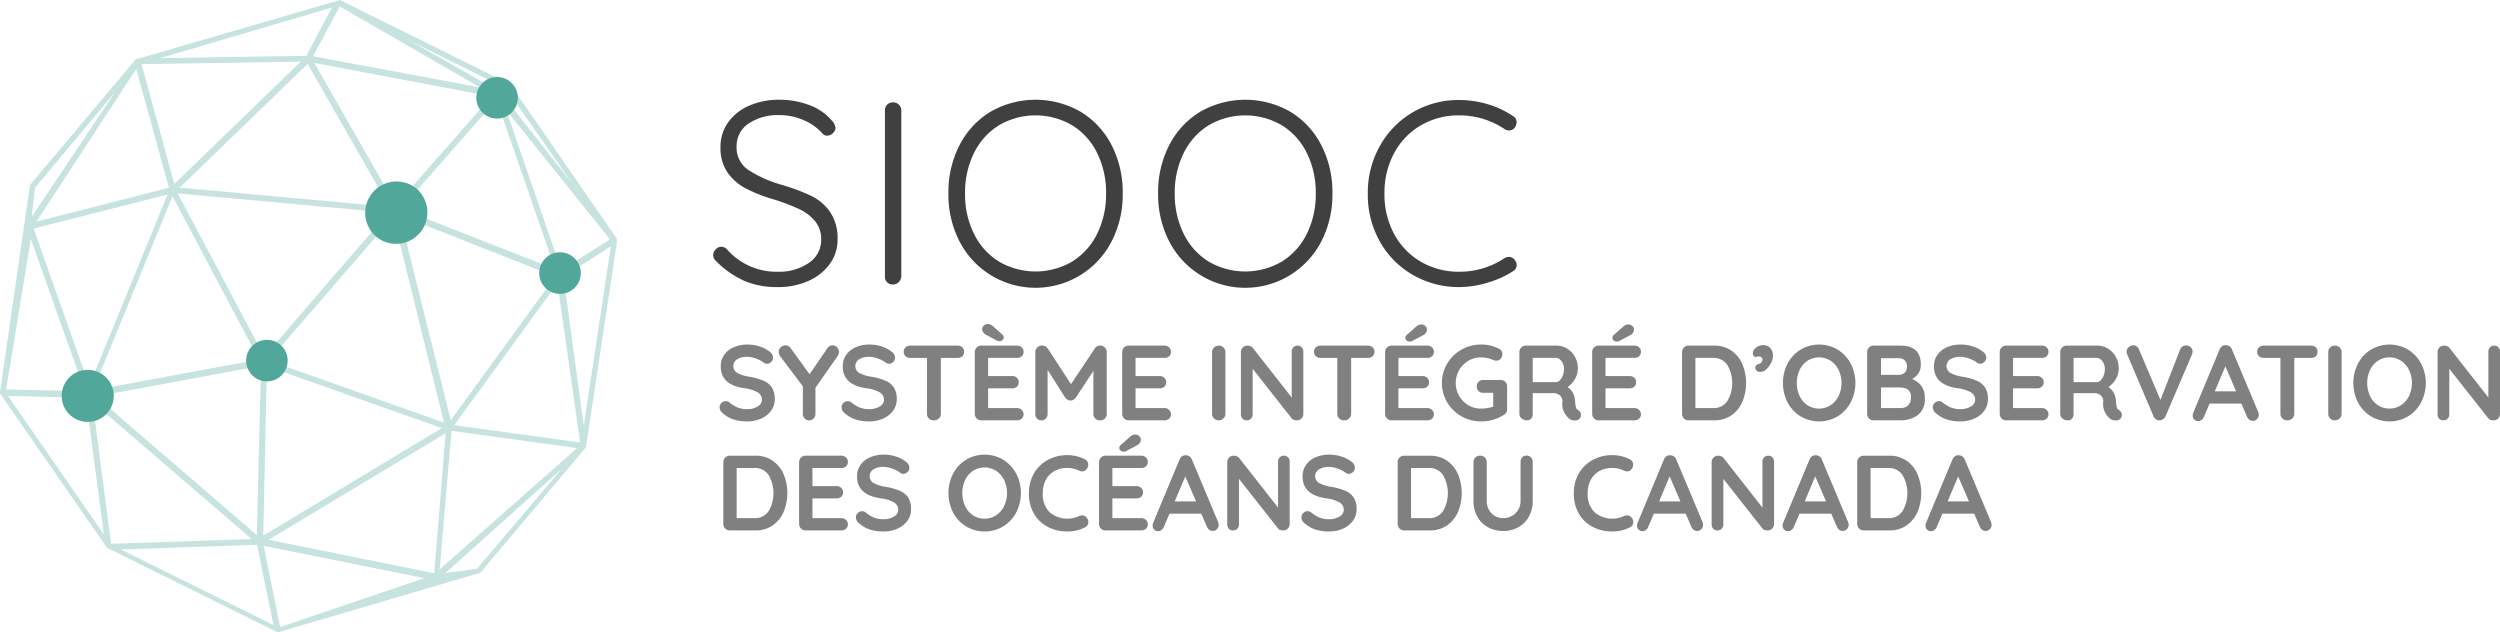 <svg xmlns="http://www.w3.org/2000/svg" viewBox="0 0 374.739 94.756"><defs><style>.a{isolation:isolate;}.b{fill:#404041;}.c{fill:#808081;}.d{fill:#c6e3df;}.e{fill:#52a79b;}</style></defs><g class="a"><path class="b" d="M111.566,42.097a13.954,13.954,0,0,1-4.192-2.925,1.182,1.182,0,0,1-.468-.936,1.218,1.218,0,0,1,.371-.857,1.132,1.132,0,0,1,.838-.391,1.196,1.196,0,0,1,.858.391,9.838,9.838,0,0,0,7.605,3.353,7.8,7.8,0,0,0,4.66-1.326,4.08,4.08,0,0,0,1.853-3.471,4.237,4.237,0,0,0-.916-2.788,6.841,6.841,0,0,0-2.398-1.813,31.747,31.747,0,0,0-3.783-1.443A23.185,23.185,0,0,1,111.8,28.253a7.695,7.695,0,0,1-2.749-2.398,6.47,6.47,0,0,1-1.053-3.803,6.269,6.269,0,0,1,1.111-3.666,7.467,7.467,0,0,1,3.12-2.516,11.033,11.033,0,0,1,4.622-.917,12.39,12.39,0,0,1,4.465.8,8.004,8.004,0,0,1,3.334,2.281,1.886,1.886,0,0,1,.585,1.132,1.095,1.095,0,0,1-.39.799,1.219,1.219,0,0,1-.858.371.898.898,0,0,1-.663-.274,7.683,7.683,0,0,0-2.808-2.028,8.939,8.939,0,0,0-3.666-.779,7.866,7.866,0,0,0-4.641,1.268,4.006,4.006,0,0,0-1.794,3.451,3.986,3.986,0,0,0,1.716,3.471,18.261,18.261,0,0,0,4.914,2.224,29.76,29.76,0,0,1,4.524,1.677,7.451,7.451,0,0,1,2.867,2.438,7.072,7.072,0,0,1,1.111,4.153,6.082,6.082,0,0,1-1.15,3.607,7.79,7.79,0,0,1-3.198,2.555,11.09,11.09,0,0,1-4.66.935A12.427,12.427,0,0,1,111.566,42.097Z"/><path class="b" d="M134.713,42.293a1.17,1.17,0,0,1-.858.351,1.139,1.139,0,0,1-1.209-1.209V16.552a1.153,1.153,0,0,1,.351-.878,1.254,1.254,0,0,1,.897-.331,1.198,1.198,0,0,1,1.209,1.209V41.434A1.322,1.322,0,0,1,134.713,42.293Z"/><path class="b" d="M166.615,36.209a12.823,12.823,0,0,1-22.776,0,15.297,15.297,0,0,1-1.677-7.216,15.386,15.386,0,0,1,1.677-7.254,12.478,12.478,0,0,1,4.641-4.992,13.585,13.585,0,0,1,13.494,0,12.486,12.486,0,0,1,4.641,4.992,15.399,15.399,0,0,1,1.677,7.254A15.31,15.31,0,0,1,166.615,36.209Zm-2.165-13.28a10.105,10.105,0,0,0-3.744-4.153,10.875,10.875,0,0,0-10.959,0,10.105,10.105,0,0,0-3.744,4.153,13.299,13.299,0,0,0-1.345,6.064,13.293,13.293,0,0,0,1.345,6.064,10.102,10.102,0,0,0,3.744,4.154,10.875,10.875,0,0,0,10.959,0,10.102,10.102,0,0,0,3.744-4.154,13.292,13.292,0,0,0,1.345-6.064A13.297,13.297,0,0,0,164.45,22.928Z"/><path class="b" d="M198.048,36.209a12.823,12.823,0,0,1-22.776,0,15.297,15.297,0,0,1-1.677-7.216,15.386,15.386,0,0,1,1.677-7.254,12.478,12.478,0,0,1,4.641-4.992,13.585,13.585,0,0,1,13.494,0,12.486,12.486,0,0,1,4.641,4.992,15.399,15.399,0,0,1,1.677,7.254A15.31,15.31,0,0,1,198.048,36.209Zm-2.165-13.28a10.105,10.105,0,0,0-3.744-4.153,10.875,10.875,0,0,0-10.959,0,10.105,10.105,0,0,0-3.744,4.153,13.299,13.299,0,0,0-1.345,6.064,13.293,13.293,0,0,0,1.345,6.064,10.102,10.102,0,0,0,3.744,4.154,10.875,10.875,0,0,0,10.959,0,10.102,10.102,0,0,0,3.744-4.154,13.292,13.292,0,0,0,1.345-6.064A13.297,13.297,0,0,0,195.884,22.928Z"/><path class="b" d="M227.337,18.346a1.498,1.498,0,0,1-.273.78,1.109,1.109,0,0,1-.897.429,1.159,1.159,0,0,1-.624-.195,12.11,12.11,0,0,0-6.825-2.066,11.181,11.181,0,0,0-5.713,1.481,10.564,10.564,0,0,0-4.017,4.153,12.42,12.42,0,0,0-1.462,6.064,12.446,12.446,0,0,0,1.482,6.143,10.555,10.555,0,0,0,4.037,4.135,11.216,11.216,0,0,0,5.674,1.462,12.083,12.083,0,0,0,6.786-2.028,1.236,1.236,0,0,1,.663-.194,1.078,1.078,0,0,1,.897.468,1.093,1.093,0,0,1,.273.741,1.012,1.012,0,0,1-.546.935A14.236,14.236,0,0,1,223.047,42.35a14.711,14.711,0,0,1-4.329.683,13.667,13.667,0,0,1-6.845-1.774,13.177,13.177,0,0,1-4.992-4.973,14.274,14.274,0,0,1-1.853-7.293,14.197,14.197,0,0,1,1.833-7.156,13.337,13.337,0,0,1,4.953-5.031,13.484,13.484,0,0,1,6.903-1.813,14.86,14.86,0,0,1,4.271.624,13.779,13.779,0,0,1,3.764,1.755A1.088,1.088,0,0,1,227.337,18.346Z"/><path class="c" d="M109.974,62.88a4.751,4.751,0,0,1-1.68-.976,1.126,1.126,0,0,1-.433-.849.9.9,0,0,1,.273-.647.88.88,0,0,1,.656-.28.849.849,0,0,1,.544.191,4.676,4.676,0,0,0,1.248.769,3.91,3.91,0,0,0,1.44.24,2.88,2.88,0,0,0,1.544-.4,1.159,1.159,0,0,0,.648-.992,1.273,1.273,0,0,0-.641-1.128,5.431,5.431,0,0,0-2.031-.616q-3.504-.511-3.504-3.264a2.952,2.952,0,0,1,.527-1.752,3.338,3.338,0,0,1,1.44-1.136,5.087,5.087,0,0,1,2.032-.393,5.8,5.8,0,0,1,1.895.305,4.597,4.597,0,0,1,1.48.8,1.07,1.07,0,0,1,.464.848.901.901,0,0,1-.272.648.864.864,0,0,1-.64.279.707.707,0,0,1-.433-.143,4.223,4.223,0,0,0-1.159-.616,3.845,3.845,0,0,0-1.336-.279,2.751,2.751,0,0,0-1.561.376,1.194,1.194,0,0,0,.017,2.023,5.365,5.365,0,0,0,1.783.576,9.245,9.245,0,0,1,2.2.616,2.804,2.804,0,0,1,1.24,1.023,3.15,3.15,0,0,1,.416,1.721,2.871,2.871,0,0,1-.568,1.768,3.649,3.649,0,0,1-1.512,1.168,5.06,5.06,0,0,1-2.032.408A6.682,6.682,0,0,1,109.974,62.88Z"/><path class="c" d="M125.574,53.344,122.23,58.129v3.904a.957.957,0,0,1-.273.695.88.88,0,0,1-.656.28.922.922,0,0,1-.68-.28.944.944,0,0,1-.28-.695V57.905l-3.328-4.416a1.264,1.264,0,0,1-.287-.753.878.878,0,0,1,.327-.695,1.06,1.06,0,0,1,.696-.28.968.968,0,0,1,.784.448l2.816,3.888,2.64-3.856a.966.966,0,0,1,.8-.48.918.918,0,0,1,.672.288.957.957,0,0,1,.288.704A1.07,1.07,0,0,1,125.574,53.344Z"/><path class="c" d="M128.262,62.88a4.751,4.751,0,0,1-1.68-.976,1.126,1.126,0,0,1-.433-.849.9.9,0,0,1,.273-.647.88.88,0,0,1,.656-.28.849.849,0,0,1,.544.191,4.674,4.674,0,0,0,1.248.769,3.91,3.91,0,0,0,1.44.24,2.88,2.88,0,0,0,1.544-.4,1.158,1.158,0,0,0,.648-.992,1.273,1.273,0,0,0-.641-1.128,5.431,5.431,0,0,0-2.031-.616q-3.504-.511-3.504-3.264a2.951,2.951,0,0,1,.527-1.752,3.337,3.337,0,0,1,1.44-1.136,5.087,5.087,0,0,1,2.032-.393,5.8,5.8,0,0,1,1.895.305,4.595,4.595,0,0,1,1.48.8,1.07,1.07,0,0,1,.464.848.901.901,0,0,1-.273.648.864.864,0,0,1-.64.279.707.707,0,0,1-.433-.143,4.223,4.223,0,0,0-1.159-.616,3.845,3.845,0,0,0-1.336-.279,2.751,2.751,0,0,0-1.561.376,1.194,1.194,0,0,0,.017,2.023,5.364,5.364,0,0,0,1.783.576,9.245,9.245,0,0,1,2.2.616,2.803,2.803,0,0,1,1.24,1.023,3.149,3.149,0,0,1,.416,1.721,2.871,2.871,0,0,1-.568,1.768,3.649,3.649,0,0,1-1.512,1.168,5.06,5.06,0,0,1-2.032.408A6.682,6.682,0,0,1,128.262,62.88Z"/><path class="c" d="M144.246,52.064a.881.881,0,0,1,.273.672.853.853,0,0,1-.273.664,1.002,1.002,0,0,1-.704.248H141.03v8.385a.908.908,0,0,1-.304.695,1.067,1.067,0,0,1-.752.28,1.01,1.01,0,0,1-.736-.28.932.932,0,0,1-.288-.695V53.648h-2.512a.985.985,0,0,1-.704-.256.877.877,0,0,1-.272-.672.85.85,0,0,1,.279-.656.996.996,0,0,1,.696-.256h7.104A.989.989,0,0,1,144.246,52.064Z"/><path class="c" d="M153.15,61.449a.888.888,0,0,1,.279.647.85.85,0,0,1-.279.656.994.994,0,0,1-.696.256h-5.36a.957.957,0,0,1-.976-.976v-9.248a.958.958,0,0,1,.976-.977h5.36a.975.975,0,0,1,.696.265.892.892,0,0,1,.279.68.836.836,0,0,1-.272.647,1.002,1.002,0,0,1-.704.248H148.118v2.721h3.616a.976.976,0,0,1,.695.264.893.893,0,0,1,.28.68.835.835,0,0,1-.273.648,1.004,1.004,0,0,1-.703.248H148.118v2.96h4.336A.948.948,0,0,1,153.15,61.449Zm-3.736-10.408-1.6-.849a1.251,1.251,0,0,1-.441-.384.814.814,0,0,1-.152-.464.696.696,0,0,1,.273-.559.891.891,0,0,1,.576-.225,1.25,1.25,0,0,1,.783.353l1.376,1.216a.595.595,0,0,1,.225.432.524.524,0,0,1-.185.416.712.712,0,0,1-.487.16A.826.826,0,0,1,149.414,51.041Z"/><path class="c" d="M165.598,52.073a.918.918,0,0,1,.296.695v9.265a.946.946,0,0,1-.992.976,1,1,0,0,1-.729-.273.936.936,0,0,1-.279-.703V55.585l-2.641,4.032a1.374,1.374,0,0,1-.367.311.746.746,0,0,1-.433.104.712.712,0,0,1-.416-.104,1.364,1.364,0,0,1-.368-.311L157.03,55.44v6.593a.987.987,0,0,1-.256.703.879.879,0,0,1-.672.273.847.847,0,0,1-.656-.28.99.99,0,0,1-.256-.695V52.768a.925.925,0,0,1,.296-.688.983.983,0,0,1,.712-.288,1.065,1.065,0,0,1,.48.12.93.93,0,0,1,.367.311l3.488,5.36,3.584-5.36a.973.973,0,0,1,.344-.311.898.898,0,0,1,.44-.12A.983.983,0,0,1,165.598,52.073Z"/><path class="c" d="M175.246,61.449a.888.888,0,0,1,.279.647.85.85,0,0,1-.279.656.994.994,0,0,1-.696.256h-5.36a.958.958,0,0,1-.976-.976v-9.248a.958.958,0,0,1,.976-.977h5.36a.975.975,0,0,1,.696.265.892.892,0,0,1,.279.68.836.836,0,0,1-.272.647,1.002,1.002,0,0,1-.704.248h-4.336v2.721H173.83a.976.976,0,0,1,.695.264.893.893,0,0,1,.28.68.835.835,0,0,1-.273.648,1.004,1.004,0,0,1-.703.248h-3.616v2.96H174.55A.948.948,0,0,1,175.246,61.449Z"/><path class="c" d="M183.382,62.728a1.005,1.005,0,0,1-.704.28.96.96,0,0,1-.712-.28.94.94,0,0,1-.28-.695v-9.248a.931.931,0,0,1,.288-.696,1.01,1.01,0,0,1,.735-.28.955.955,0,0,1,.689.28.934.934,0,0,1,.288.696v9.248A.907.907,0,0,1,183.382,62.728Z"/><path class="c" d="M195.126,52.064a.9.9,0,0,1,.239.641v9.328a.956.956,0,0,1-.976.976,1.391,1.391,0,0,1-.44-.072.62.62,0,0,1-.311-.2l-5.872-7.455v6.831a.885.885,0,0,1-.248.641.861.861,0,0,1-.647.256.813.813,0,0,1-.624-.256.899.899,0,0,1-.24-.641V52.785a.958.958,0,0,1,.976-.977,1.221,1.221,0,0,1,.473.097.761.761,0,0,1,.344.256l5.824,7.424v-6.88a.882.882,0,0,1,.248-.641.844.844,0,0,1,.632-.256A.819.819,0,0,1,195.126,52.064Z"/><path class="c" d="M205.749,52.064a.881.881,0,0,1,.273.672.852.852,0,0,1-.273.664,1.002,1.002,0,0,1-.704.248H202.533v8.385a.907.907,0,0,1-.304.695,1.067,1.067,0,0,1-.752.28,1.01,1.01,0,0,1-.736-.28.932.932,0,0,1-.288-.695V53.648h-2.512a.985.985,0,0,1-.704-.256.877.877,0,0,1-.272-.672.85.85,0,0,1,.279-.656.996.996,0,0,1,.696-.256h7.104A.989.989,0,0,1,205.749,52.064Z"/><path class="c" d="M214.653,61.449a.888.888,0,0,1,.279.647.85.85,0,0,1-.279.656.994.994,0,0,1-.696.256h-5.36a.958.958,0,0,1-.976-.976v-9.248a.958.958,0,0,1,.976-.977h5.36a.975.975,0,0,1,.696.265.891.891,0,0,1,.279.68.836.836,0,0,1-.272.647,1.002,1.002,0,0,1-.704.248h-4.336v2.721h3.616a.976.976,0,0,1,.695.264.892.892,0,0,1,.28.68.835.835,0,0,1-.273.648,1.004,1.004,0,0,1-.703.248h-3.616v2.96h4.336A.948.948,0,0,1,214.653,61.449Zm-3.809-10.408a.523.523,0,0,1-.184-.416.596.596,0,0,1,.224-.433l1.376-1.216a1.25,1.25,0,0,1,.784-.352.894.894,0,0,1,.576.224.698.698,0,0,1,.272.561.858.858,0,0,1-.151.472,1.097,1.097,0,0,1-.44.376l-1.6.848a.7.7,0,0,1-.368.097A.719.719,0,0,1,210.845,51.041Z"/><path class="c" d="M225.637,57.241a.957.957,0,0,1,.273.695v3.393a.958.958,0,0,1-.496.863,6.38,6.38,0,0,1-3.44.977,5.865,5.865,0,0,1-5.057-2.872,5.711,5.711,0,0,1,0-5.776,5.817,5.817,0,0,1,2.128-2.096,5.754,5.754,0,0,1,2.929-.776,5.642,5.642,0,0,1,2.752.641.869.869,0,0,1,.48.784,1.011,1.011,0,0,1-.264.695.836.836,0,0,1-.648.296,1.296,1.296,0,0,1-.527-.128,4.535,4.535,0,0,0-1.792-.368,3.594,3.594,0,0,0-1.889.52,3.873,3.873,0,0,0,0,6.64,3.594,3.594,0,0,0,1.889.52,6.192,6.192,0,0,0,.96-.08,5.654,5.654,0,0,0,.895-.208v-2.08H222.325a.959.959,0,0,1-.696-.273.987.987,0,0,1,0-1.376.963.963,0,0,1,.696-.272h2.624A.917.917,0,0,1,225.637,57.241Z"/><path class="c" d="M236.86,61.776a.858.858,0,0,1,.12.433.824.824,0,0,1-.191.527.903.903,0,0,1-.736.288,1.44,1.44,0,0,1-.704-.176,2.81,2.81,0,0,1-1.151-2.672,1.165,1.165,0,0,0-.376-.912,1.573,1.573,0,0,0-1.08-.336h-2.992v3.104a1.047,1.047,0,0,1-.232.703.767.767,0,0,1-.616.273,1.238,1.238,0,0,1-.808-.28.861.861,0,0,1-.344-.695v-9.248a.958.958,0,0,1,.976-.977h4.608a2.961,2.961,0,0,1,1.567.448,3.307,3.307,0,0,1,1.177,1.232,3.537,3.537,0,0,1,.439,1.76,3.115,3.115,0,0,1-.432,1.56,3.442,3.442,0,0,1-1.12,1.208,2.451,2.451,0,0,1,1.103,1.889,2.666,2.666,0,0,1,.049.495,4.945,4.945,0,0,0,.128.712.523.523,0,0,0,.288.328A.954.954,0,0,1,236.86,61.776Zm-3.048-4.768a2.061,2.061,0,0,0,.448-.728,2.72,2.72,0,0,0,.176-.984,1.923,1.923,0,0,0-.176-.824,1.689,1.689,0,0,0-.448-.6.874.874,0,0,0-.56-.225h-3.504v3.633h3.504A.795.795,0,0,0,233.812,57.008Z"/><path class="c" d="M245.693,61.449a.888.888,0,0,1,.279.647.85.85,0,0,1-.279.656.994.994,0,0,1-.696.256h-5.36a.958.958,0,0,1-.976-.976v-9.248a.958.958,0,0,1,.976-.977h5.36a.975.975,0,0,1,.696.265.892.892,0,0,1,.279.68.836.836,0,0,1-.272.647,1.002,1.002,0,0,1-.704.248h-4.336v2.721h3.616a.976.976,0,0,1,.695.264.893.893,0,0,1,.28.68.836.836,0,0,1-.272.648,1.004,1.004,0,0,1-.703.248h-3.616v2.96h4.336A.948.948,0,0,1,245.693,61.449Zm-3.809-10.408a.523.523,0,0,1-.184-.416.596.596,0,0,1,.224-.433l1.376-1.216a1.25,1.25,0,0,1,.784-.352.894.894,0,0,1,.576.224.698.698,0,0,1,.272.561.859.859,0,0,1-.151.472,1.098,1.098,0,0,1-.441.376l-1.6.848a.7.7,0,0,1-.368.097A.719.719,0,0,1,241.885,51.041Z"/><path class="c" d="M259.516,52.552a4.737,4.737,0,0,1,1.649,2.016,7.394,7.394,0,0,1,0,5.681,4.737,4.737,0,0,1-1.649,2.016,4.44,4.44,0,0,1-2.584.744h-3.824a.958.958,0,0,1-.976-.976v-9.248a.958.958,0,0,1,.976-.977h3.824A4.44,4.44,0,0,1,259.516,52.552Zm-.584,7.552a5.383,5.383,0,0,0-.008-5.392,2.44,2.44,0,0,0-2.152-1.065h-2.64v7.52h2.64A2.434,2.434,0,0,0,258.932,60.104Z"/><path class="c" d="M265.493,54.352a3.407,3.407,0,0,1-.704.977,1.292,1.292,0,0,1-.896.416.928.928,0,0,1-.56-.152.564.564,0,0,1-.208-.488.438.438,0,0,1,.128-.359.846.846,0,0,1,.28-.152,1.713,1.713,0,0,0,.216-.08.719.719,0,0,0,.448-.64.399.399,0,0,0-.168-.312.684.684,0,0,0-.44-.136.816.816,0,0,0-.448.112.744.744,0,0,1-.296-.208.603.603,0,0,1-.103-.385.906.906,0,0,1,.24-.6,1.765,1.765,0,0,1,.592-.448,1.599,1.599,0,0,1,.688-.168,1.419,1.419,0,0,1,1.104.44,1.802,1.802,0,0,1,.4,1.256A2.252,2.252,0,0,1,265.493,54.352Z"/><path class="c" d="M277.412,60.312A5.395,5.395,0,0,1,275.469,62.4a5.456,5.456,0,0,1-5.584,0,5.327,5.327,0,0,1-1.937-2.088,6.403,6.403,0,0,1,0-5.808,5.327,5.327,0,0,1,1.937-2.088,5.455,5.455,0,0,1,5.584,0,5.395,5.395,0,0,1,1.943,2.088,6.34,6.34,0,0,1,0,5.808Zm-1.808-4.848a3.488,3.488,0,0,0-1.2-1.384,3.202,3.202,0,0,0-3.464-.008,3.382,3.382,0,0,0-1.185,1.384,4.705,4.705,0,0,0,0,3.903,3.384,3.384,0,0,0,1.185,1.385,3.205,3.205,0,0,0,3.464-.009,3.481,3.481,0,0,0,1.2-1.384,4.593,4.593,0,0,0,0-3.888Z"/><path class="c" d="M287.98,57.825a2.804,2.804,0,0,1,.536,1.775,3,3,0,0,1-1.088,2.656,4.449,4.449,0,0,1-2.592.752h-3.984a.957.957,0,0,1-.976-.976v-9.248a.958.958,0,0,1,.976-.977h4.032q3.039,0,3.04,2.849A2.294,2.294,0,0,1,286.596,56.8,3.216,3.216,0,0,1,287.98,57.825Zm-2.464-3.801a1.247,1.247,0,0,0-.92-.327h-2.64V56.192h2.688a1.224,1.224,0,0,0,.84-.319,1.099,1.099,0,0,0,.36-.864A1.337,1.337,0,0,0,285.516,54.024Zm.496,6.744a1.532,1.532,0,0,0,.424-1.168,1.309,1.309,0,0,0-.496-1.232,2.379,2.379,0,0,0-1.216-.288h-2.768v3.088h2.88A1.645,1.645,0,0,0,286.012,60.768Z"/><path class="c" d="M291.828,62.88a4.751,4.751,0,0,1-1.68-.976,1.127,1.127,0,0,1-.433-.849.9.9,0,0,1,.273-.647.88.88,0,0,1,.656-.28.849.849,0,0,1,.544.191,4.676,4.676,0,0,0,1.248.769,3.91,3.91,0,0,0,1.44.24,2.88,2.88,0,0,0,1.544-.4,1.158,1.158,0,0,0,.648-.992,1.273,1.273,0,0,0-.641-1.128,5.431,5.431,0,0,0-2.031-.616q-3.504-.511-3.504-3.264a2.952,2.952,0,0,1,.527-1.752,3.338,3.338,0,0,1,1.44-1.136,5.086,5.086,0,0,1,2.032-.393,5.8,5.8,0,0,1,1.895.305,4.596,4.596,0,0,1,1.48.8,1.07,1.07,0,0,1,.464.848.901.901,0,0,1-.272.648.864.864,0,0,1-.64.279.707.707,0,0,1-.433-.143,4.221,4.221,0,0,0-1.159-.616,3.845,3.845,0,0,0-1.336-.279,2.751,2.751,0,0,0-1.561.376,1.194,1.194,0,0,0,.017,2.023,5.365,5.365,0,0,0,1.783.576,9.245,9.245,0,0,1,2.2.616,2.804,2.804,0,0,1,1.24,1.023,3.15,3.15,0,0,1,.416,1.721,2.871,2.871,0,0,1-.568,1.768A3.649,3.649,0,0,1,295.908,62.76a5.06,5.06,0,0,1-2.032.408A6.682,6.682,0,0,1,291.828,62.88Z"/><path class="c" d="M306.78,61.449a.888.888,0,0,1,.279.647.85.85,0,0,1-.279.656.994.994,0,0,1-.696.256h-5.36a.957.957,0,0,1-.976-.976v-9.248a.958.958,0,0,1,.976-.977h5.36a.975.975,0,0,1,.696.265.892.892,0,0,1,.279.68.836.836,0,0,1-.272.647,1.002,1.002,0,0,1-.704.248h-4.336v2.721h3.616a.976.976,0,0,1,.695.264.893.893,0,0,1,.28.68.836.836,0,0,1-.273.648,1.004,1.004,0,0,1-.703.248h-3.616v2.96h4.336A.948.948,0,0,1,306.78,61.449Z"/><path class="c" d="M317.932,61.776a.858.858,0,0,1,.12.433.824.824,0,0,1-.191.527.903.903,0,0,1-.736.288,1.44,1.44,0,0,1-.704-.176,2.81,2.81,0,0,1-1.151-2.672,1.165,1.165,0,0,0-.376-.912,1.573,1.573,0,0,0-1.08-.336H310.82v3.104a1.047,1.047,0,0,1-.232.703.767.767,0,0,1-.616.273,1.238,1.238,0,0,1-.808-.28.861.861,0,0,1-.344-.695v-9.248a.958.958,0,0,1,.976-.977h4.608a2.961,2.961,0,0,1,1.567.448,3.305,3.305,0,0,1,1.177,1.232,3.535,3.535,0,0,1,.44,1.76,3.116,3.116,0,0,1-.432,1.56,3.441,3.441,0,0,1-1.12,1.208,2.45,2.45,0,0,1,1.104,1.889,2.666,2.666,0,0,1,.049.495,4.931,4.931,0,0,0,.128.712.523.523,0,0,0,.288.328A.954.954,0,0,1,317.932,61.776Zm-3.048-4.768a2.061,2.061,0,0,0,.448-.728,2.718,2.718,0,0,0,.176-.984,1.922,1.922,0,0,0-.176-.824,1.689,1.689,0,0,0-.448-.6.874.874,0,0,0-.56-.225H310.82v3.633h3.504A.795.795,0,0,0,314.884,57.008Z"/><path class="c" d="M328.364,52.048a.861.861,0,0,1,.296.656,1.103,1.103,0,0,1-.096.432l-3.952,9.248a1.07,1.07,0,0,1-.4.464.917.917,0,0,1-1.048-.008.99.99,0,0,1-.36-.44l-3.952-9.279a.899.899,0,0,1-.079-.4.86.86,0,0,1,.319-.696,1.028,1.028,0,0,1,.656-.264.908.908,0,0,1,.512.16,1.008,1.008,0,0,1,.368.464l3.216,7.568,2.944-7.568a1.022,1.022,0,0,1,.368-.448.907.907,0,0,1,.512-.16A.997.997,0,0,1,328.364,52.048Z"/><path class="c" d="M338.58,62.144a.908.908,0,0,1-.273.681.872.872,0,0,1-.624.264.837.837,0,0,1-.519-.176,1.135,1.135,0,0,1-.36-.48l-.832-1.935h-4.768l-.832,1.952a.994.994,0,0,1-.345.472.814.814,0,0,1-1.352-.664,1.05,1.05,0,0,1,.048-.304l3.984-9.568a1.06,1.06,0,0,1,.384-.496.837.837,0,0,1,.576-.144.952.952,0,0,1,.895.64L338.5,61.76A1.091,1.091,0,0,1,338.58,62.144Zm-6.593-3.487h3.2l-1.616-3.744Z"/><path class="c" d="M347.123,52.064a.881.881,0,0,1,.272.672.852.852,0,0,1-.272.664,1.002,1.002,0,0,1-.704.248H343.907v8.385a.907.907,0,0,1-.304.695,1.067,1.067,0,0,1-.752.28,1.01,1.01,0,0,1-.736-.28.932.932,0,0,1-.288-.695V53.648h-2.512a.985.985,0,0,1-.704-.256.877.877,0,0,1-.271-.672.85.85,0,0,1,.279-.656.996.996,0,0,1,.696-.256h7.104A.989.989,0,0,1,347.123,52.064Z"/><path class="c" d="M350.692,62.728a1.005,1.005,0,0,1-.704.28.959.959,0,0,1-.712-.28.94.94,0,0,1-.28-.695v-9.248a.93.93,0,0,1,.288-.696,1.01,1.01,0,0,1,.735-.28.955.955,0,0,1,.689.28.934.934,0,0,1,.288.696v9.248A.908.908,0,0,1,350.692,62.728Z"/><path class="c" d="M362.915,60.312A5.395,5.395,0,0,1,360.971,62.4a5.456,5.456,0,0,1-5.584,0,5.328,5.328,0,0,1-1.937-2.088,6.403,6.403,0,0,1,0-5.808,5.328,5.328,0,0,1,1.937-2.088,5.455,5.455,0,0,1,5.584,0,5.395,5.395,0,0,1,1.943,2.088,6.34,6.34,0,0,1,0,5.808Zm-1.808-4.848a3.487,3.487,0,0,0-1.2-1.384,3.202,3.202,0,0,0-3.464-.008,3.382,3.382,0,0,0-1.185,1.384,4.706,4.706,0,0,0,0,3.903,3.384,3.384,0,0,0,1.185,1.385,3.205,3.205,0,0,0,3.464-.009,3.48,3.48,0,0,0,1.2-1.384,4.592,4.592,0,0,0,0-3.888Z"/><path class="c" d="M374.5,52.064a.9.9,0,0,1,.239.641v9.328a.956.956,0,0,1-.976.976,1.39,1.39,0,0,1-.44-.072.62.62,0,0,1-.312-.2l-5.872-7.455v6.831a.885.885,0,0,1-.248.641.86.86,0,0,1-.647.256.813.813,0,0,1-.624-.256.9.9,0,0,1-.24-.641V52.785a.958.958,0,0,1,.976-.977,1.221,1.221,0,0,1,.473.097.761.761,0,0,1,.344.256l5.824,7.424v-6.88a.882.882,0,0,1,.248-.641.844.844,0,0,1,.632-.256A.819.819,0,0,1,374.5,52.064Z"/><path class="c" d="M115.806,69.052a4.737,4.737,0,0,1,1.648,2.016,7.393,7.393,0,0,1,0,5.681,4.736,4.736,0,0,1-1.648,2.016,4.441,4.441,0,0,1-2.584.744h-3.824a.957.957,0,0,1-.976-.976v-9.248a.958.958,0,0,1,.976-.977h3.824A4.44,4.44,0,0,1,115.806,69.052Zm-.584,7.552a5.383,5.383,0,0,0-.008-5.392,2.441,2.441,0,0,0-2.152-1.065h-2.64v7.52h2.64A2.434,2.434,0,0,0,115.222,76.604Z"/><path class="c" d="M126.815,77.949a.888.888,0,0,1,.279.647.85.85,0,0,1-.279.656.994.994,0,0,1-.696.256h-5.36a.958.958,0,0,1-.976-.976v-9.248a.958.958,0,0,1,.976-.977h5.36a.975.975,0,0,1,.696.265.891.891,0,0,1,.279.68.836.836,0,0,1-.271.647,1.002,1.002,0,0,1-.704.248h-4.336v2.721h3.616a.976.976,0,0,1,.695.264.892.892,0,0,1,.28.68.836.836,0,0,1-.272.648,1.004,1.004,0,0,1-.703.248H121.783v2.96h4.336A.948.948,0,0,1,126.815,77.949Z"/><path class="c" d="M130.406,79.38a4.749,4.749,0,0,1-1.68-.976,1.126,1.126,0,0,1-.433-.849.9.9,0,0,1,.272-.647.88.88,0,0,1,.656-.28.849.849,0,0,1,.544.191,4.675,4.675,0,0,0,1.248.769,3.909,3.909,0,0,0,1.439.24,2.88,2.88,0,0,0,1.544-.4,1.158,1.158,0,0,0,.648-.992,1.274,1.274,0,0,0-.641-1.128,5.431,5.431,0,0,0-2.031-.616q-3.504-.511-3.504-3.264a2.951,2.951,0,0,1,.527-1.752,3.337,3.337,0,0,1,1.44-1.136,5.086,5.086,0,0,1,2.032-.393,5.8,5.8,0,0,1,1.895.305,4.596,4.596,0,0,1,1.48.8,1.07,1.07,0,0,1,.464.848.901.901,0,0,1-.273.648.864.864,0,0,1-.64.279.707.707,0,0,1-.433-.143,4.222,4.222,0,0,0-1.159-.616,3.845,3.845,0,0,0-1.336-.279,2.751,2.751,0,0,0-1.56.376,1.194,1.194,0,0,0,.017,2.023,5.363,5.363,0,0,0,1.783.576,9.246,9.246,0,0,1,2.2.616,2.803,2.803,0,0,1,1.24,1.023,3.15,3.15,0,0,1,.416,1.721,2.871,2.871,0,0,1-.568,1.768,3.649,3.649,0,0,1-1.512,1.168,5.06,5.06,0,0,1-2.032.408A6.681,6.681,0,0,1,130.406,79.38Z"/><path class="c" d="M152.326,76.812A5.395,5.395,0,0,1,150.383,78.9a5.456,5.456,0,0,1-5.584,0,5.328,5.328,0,0,1-1.937-2.088,6.403,6.403,0,0,1,0-5.808,5.328,5.328,0,0,1,1.937-2.088,5.455,5.455,0,0,1,5.584,0,5.395,5.395,0,0,1,1.943,2.088,6.34,6.34,0,0,1,0,5.808Zm-1.808-4.848a3.488,3.488,0,0,0-1.2-1.384,3.202,3.202,0,0,0-3.464-.008,3.383,3.383,0,0,0-1.185,1.384,4.706,4.706,0,0,0,0,3.903,3.385,3.385,0,0,0,1.185,1.385,3.205,3.205,0,0,0,3.464-.009,3.481,3.481,0,0,0,1.2-1.384,4.593,4.593,0,0,0,0-3.888Z"/><path class="c" d="M163.126,69.668a1.086,1.086,0,0,1-.24.656.792.792,0,0,1-.656.336,1.16,1.16,0,0,1-.544-.144,3.943,3.943,0,0,0-1.695-.368,3.891,3.891,0,0,0-1.952.473,3.197,3.197,0,0,0-1.28,1.328,4.161,4.161,0,0,0-.448,1.96,3.787,3.787,0,0,0,1.017,2.863,4.11,4.11,0,0,0,4.359.608,1.295,1.295,0,0,1,.513-.128.878.878,0,0,1,.703.352,1.04,1.04,0,0,1,.24.656.871.871,0,0,1-.128.464.828.828,0,0,1-.368.32,5.857,5.857,0,0,1-2.655.624,6.292,6.292,0,0,1-2.881-.664,5.108,5.108,0,0,1-2.096-1.96,5.951,5.951,0,0,1-.784-3.136,5.775,5.775,0,0,1,.744-2.929,5.286,5.286,0,0,1,2.057-2.023,5.993,5.993,0,0,1,2.96-.729,5.697,5.697,0,0,1,2.64.624A.859.859,0,0,1,163.126,69.668Z"/><path class="c" d="M171.774,77.949a.888.888,0,0,1,.279.647.85.85,0,0,1-.279.656.994.994,0,0,1-.696.256h-5.36a.958.958,0,0,1-.976-.976v-9.248a.958.958,0,0,1,.976-.977h5.36a.975.975,0,0,1,.696.265.892.892,0,0,1,.279.68.836.836,0,0,1-.272.647,1.002,1.002,0,0,1-.704.248H166.742v2.721h3.616a.976.976,0,0,1,.695.264.893.893,0,0,1,.28.68.835.835,0,0,1-.273.648,1.004,1.004,0,0,1-.703.248H166.742v2.96h4.336A.948.948,0,0,1,171.774,77.949Zm-3.809-10.408a.523.523,0,0,1-.184-.416.596.596,0,0,1,.224-.433l1.376-1.216a1.251,1.251,0,0,1,.784-.352.894.894,0,0,1,.576.224.698.698,0,0,1,.272.561.858.858,0,0,1-.151.472,1.097,1.097,0,0,1-.44.376l-1.6.848a.7.7,0,0,1-.368.097A.719.719,0,0,1,167.966,67.541Z"/><path class="c" d="M182.679,78.644a.908.908,0,0,1-.272.681.873.873,0,0,1-.624.264.837.837,0,0,1-.52-.176,1.134,1.134,0,0,1-.36-.48l-.832-1.935h-4.768l-.832,1.952a.994.994,0,0,1-.345.472.814.814,0,0,1-1.352-.664,1.05,1.05,0,0,1,.048-.304l3.984-9.568a1.059,1.059,0,0,1,.384-.496.837.837,0,0,1,.576-.144.952.952,0,0,1,.895.64l3.937,9.376A1.088,1.088,0,0,1,182.679,78.644Zm-6.593-3.487h3.2L177.67,71.413Z"/><path class="c" d="M193.078,68.564a.9.9,0,0,1,.239.641v9.328a.956.956,0,0,1-.976.976,1.39,1.39,0,0,1-.44-.072.619.619,0,0,1-.311-.2l-5.872-7.455v6.831a.885.885,0,0,1-.248.641.86.86,0,0,1-.647.256.813.813,0,0,1-.624-.256.899.899,0,0,1-.24-.641V69.285a.958.958,0,0,1,.976-.977,1.221,1.221,0,0,1,.473.097.761.761,0,0,1,.344.256l5.824,7.424v-6.88a.882.882,0,0,1,.248-.641.844.844,0,0,1,.632-.256A.819.819,0,0,1,193.078,68.564Z"/><path class="c" d="M197.189,79.38a4.749,4.749,0,0,1-1.68-.976,1.126,1.126,0,0,1-.433-.849.9.9,0,0,1,.272-.647.88.88,0,0,1,.656-.28.849.849,0,0,1,.544.191,4.675,4.675,0,0,0,1.248.769,3.909,3.909,0,0,0,1.439.24,2.88,2.88,0,0,0,1.544-.4,1.158,1.158,0,0,0,.648-.992,1.274,1.274,0,0,0-.641-1.128,5.431,5.431,0,0,0-2.031-.616q-3.504-.511-3.504-3.264a2.951,2.951,0,0,1,.527-1.752,3.337,3.337,0,0,1,1.44-1.136,5.086,5.086,0,0,1,2.032-.393,5.8,5.8,0,0,1,1.895.305,4.596,4.596,0,0,1,1.48.8,1.07,1.07,0,0,1,.464.848.901.901,0,0,1-.273.648.864.864,0,0,1-.64.279.707.707,0,0,1-.433-.143,4.222,4.222,0,0,0-1.159-.616,3.845,3.845,0,0,0-1.336-.279,2.751,2.751,0,0,0-1.56.376,1.194,1.194,0,0,0,.017,2.023,5.363,5.363,0,0,0,1.783.576,9.246,9.246,0,0,1,2.2.616,2.803,2.803,0,0,1,1.24,1.023,3.15,3.15,0,0,1,.416,1.721,2.871,2.871,0,0,1-.568,1.768,3.649,3.649,0,0,1-1.512,1.168,5.06,5.06,0,0,1-2.032.408A6.681,6.681,0,0,1,197.189,79.38Z"/><path class="c" d="M216.893,69.052a4.737,4.737,0,0,1,1.648,2.016,7.393,7.393,0,0,1,0,5.681,4.736,4.736,0,0,1-1.648,2.016,4.441,4.441,0,0,1-2.584.744h-3.824a.958.958,0,0,1-.976-.976v-9.248a.958.958,0,0,1,.976-.977h3.824A4.44,4.44,0,0,1,216.893,69.052Zm-.584,7.552a5.383,5.383,0,0,0-.008-5.392,2.441,2.441,0,0,0-2.152-1.065h-2.64v7.52h2.64A2.434,2.434,0,0,0,216.309,76.604Z"/><path class="c" d="M229.493,68.564a.989.989,0,0,1,.256.704V75.06a4.816,4.816,0,0,1-.56,2.353,4.036,4.036,0,0,1-1.567,1.6,4.563,4.563,0,0,1-2.304.576,4.609,4.609,0,0,1-2.312-.576,4.02,4.02,0,0,1-1.576-1.6,4.827,4.827,0,0,1-.56-2.353V69.268a.929.929,0,0,1,.288-.695,1.01,1.01,0,0,1,.735-.28.969.969,0,0,1,.96.976V75.06a2.756,2.756,0,0,0,.336,1.368,2.342,2.342,0,0,0,.904.92,2.45,2.45,0,0,0,1.225.32,2.686,2.686,0,0,0,1.287-.32,2.442,2.442,0,0,0,.961-.92,2.613,2.613,0,0,0,.359-1.368V69.268a1.024,1.024,0,0,1,.24-.704.831.831,0,0,1,.656-.272A.882.882,0,0,1,229.493,68.564Z"/><path class="c" d="M244.804,69.668a1.086,1.086,0,0,1-.24.656.792.792,0,0,1-.656.336,1.161,1.161,0,0,1-.544-.144,3.943,3.943,0,0,0-1.695-.368,3.891,3.891,0,0,0-1.952.473,3.197,3.197,0,0,0-1.28,1.328,4.161,4.161,0,0,0-.448,1.96,3.787,3.787,0,0,0,1.017,2.863,4.11,4.11,0,0,0,4.359.608,1.296,1.296,0,0,1,.513-.128.878.878,0,0,1,.703.352,1.04,1.04,0,0,1,.24.656.87.87,0,0,1-.128.464.828.828,0,0,1-.368.32,5.857,5.857,0,0,1-2.655.624,6.292,6.292,0,0,1-2.881-.664,5.109,5.109,0,0,1-2.096-1.96,5.951,5.951,0,0,1-.784-3.136,5.774,5.774,0,0,1,.744-2.929,5.285,5.285,0,0,1,2.057-2.023,5.993,5.993,0,0,1,2.96-.729,5.696,5.696,0,0,1,2.64.624A.859.859,0,0,1,244.804,69.668Z"/><path class="c" d="M255.285,78.644a.908.908,0,0,1-.273.681.872.872,0,0,1-.624.264.837.837,0,0,1-.519-.176,1.135,1.135,0,0,1-.36-.48l-.832-1.935H247.909l-.832,1.952a.994.994,0,0,1-.345.472.814.814,0,0,1-1.351-.664,1.05,1.05,0,0,1,.048-.304l3.984-9.568a1.06,1.06,0,0,1,.384-.496.837.837,0,0,1,.576-.144.952.952,0,0,1,.895.64l3.937,9.376A1.091,1.091,0,0,1,255.285,78.644Zm-6.593-3.487h3.2l-1.616-3.744Z"/><path class="c" d="M265.685,68.564a.9.9,0,0,1,.239.641v9.328a.956.956,0,0,1-.976.976,1.39,1.39,0,0,1-.44-.072.619.619,0,0,1-.311-.2l-5.872-7.455v6.831a.885.885,0,0,1-.248.641.861.861,0,0,1-.647.256.813.813,0,0,1-.624-.256.899.899,0,0,1-.24-.641V69.285a.958.958,0,0,1,.976-.977,1.221,1.221,0,0,1,.473.097.761.761,0,0,1,.344.256l5.824,7.424v-6.88a.882.882,0,0,1,.248-.641.844.844,0,0,1,.632-.256A.819.819,0,0,1,265.685,68.564Z"/><path class="c" d="M277.109,78.644a.908.908,0,0,1-.273.681.872.872,0,0,1-.624.264.837.837,0,0,1-.519-.176,1.135,1.135,0,0,1-.36-.48l-.832-1.935h-4.768l-.832,1.952a.995.995,0,0,1-.345.472.814.814,0,0,1-1.352-.664,1.05,1.05,0,0,1,.048-.304l3.984-9.568a1.06,1.06,0,0,1,.384-.496.837.837,0,0,1,.576-.144.952.952,0,0,1,.895.64l3.937,9.376A1.091,1.091,0,0,1,277.109,78.644Zm-6.593-3.487h3.2L272.1,71.413Z"/><path class="c" d="M285.772,69.052a4.737,4.737,0,0,1,1.648,2.016,7.393,7.393,0,0,1,0,5.681,4.736,4.736,0,0,1-1.648,2.016,4.441,4.441,0,0,1-2.584.744h-3.824a.958.958,0,0,1-.976-.976v-9.248a.958.958,0,0,1,.976-.977h3.824A4.44,4.44,0,0,1,285.772,69.052Zm-.584,7.552a5.383,5.383,0,0,0-.008-5.392,2.441,2.441,0,0,0-2.152-1.065h-2.64v7.52h2.64A2.434,2.434,0,0,0,285.188,76.604Z"/><path class="c" d="M298.533,78.644a.908.908,0,0,1-.272.681.873.873,0,0,1-.624.264.837.837,0,0,1-.519-.176,1.135,1.135,0,0,1-.36-.48l-.832-1.935H291.157l-.832,1.952a.994.994,0,0,1-.345.472.814.814,0,0,1-1.352-.664,1.047,1.047,0,0,1,.048-.304l3.984-9.568a1.06,1.06,0,0,1,.384-.496.837.837,0,0,1,.576-.144.952.952,0,0,1,.895.64l3.937,9.376A1.088,1.088,0,0,1,298.533,78.644ZM291.94,75.157h3.2l-1.616-3.744Z"/></g><path class="d" d="M92.48,35.802,76.492,12.657,51.023.025,50.97,0,20.572,8.831H20.397L4.521,27.696l-.059.069.002.152L0,58.81v.173L16.034,82.1l25.469,12.631.24.026,30.023-8.831h.177L87.82,67.06l.059-.069-.002-.242,4.551-30.136m-8.292,3.875L75.88,16.502l15.555,19.381Zm-70.76,17.337L5.043,34.261,25.111,29.157Zm.244.734.161-.149.321-.335L25.864,29.432,38.815,53.886Zm25.505-3.719-.628,25.369-24.11-20.781ZM26.627,28.988l31.581,2.888L39.62,53.443ZM59.32,30.774,47.124,9.431l26.544,5.021ZM74.425,14.966l8.788,25.378L60.075,31.286Zm-7.882,48.378L40.282,54.049l18.68-21.567ZM58.354,31.002,26.942,28.123l19.171-18.54ZM40.001,54.89l26.217,9.278L39.461,80.294ZM66.793,64.95l-1.703,20.98-24.833-5.021ZM59.917,32.268,83.234,41.452,67.57,62.967ZM76.045,13.533l9.751,14L75.248,14.147Zm-.866-.587-.685.571L61.216,5.978Zm-3.18.171L46.925,8.433l3.993-7.46ZM49.757,1.128l-3.834,7.24-21.891.339ZM45.071,9.25,26.129,27.568,21.216,9.609Zm-24.65,1.089,4.897,17.804L5.464,33.215ZM5.236,28.147l12.02-14.352L4.769,32.471Zm-.617,7.689L12.72,58.645.92,58.379ZM1.205,59.354l11.653.262L15.573,80.117Zm12.675.915L37.709,80.796l-21.062.715Zm4.204,22.09L38.53,81.659l2.457,12.019Zm23.91,11.629L39.522,81.814l24.083,4.851Zm29.515-8.737-4.72.628,17.39-15.589Zm-5.606.095,1.782-20.765,18.804,2.586Zm2.19-21.616L83.561,42.454l3.397,23.87Zm19.41.063-3.044-22.33,7.11-4.54Z"/><path class="e" d="M16.727,57.786a3.901,3.901,0,1,0-5.015,5.18,3.872,3.872,0,0,0,2.987-.049,3.896,3.896,0,0,0,2.028-5.131Z"/><path class="e" d="M62.445,28.291a4.696,4.696,0,0,0-6.096,7.144,4.614,4.614,0,0,0,3.012,1.113c.13,0,.26-.004.392-.016a4.702,4.702,0,0,0,2.692-8.24Z"/><path class="e" d="M77.364,13.419A3.112,3.112,0,1,0,74.513,17.77a3.08,3.08,0,0,0,1.234-.258A3.116,3.116,0,0,0,77.364,13.419Z"/><path class="e" d="M42.865,52.815a3.111,3.111,0,1,0-3.997,4.131,3.073,3.073,0,0,0,2.381-.039A3.113,3.113,0,0,0,42.865,52.815Z"/><path class="e" d="M86.802,39.697a3.114,3.114,0,1,0-1.617,4.093A3.112,3.112,0,0,0,86.802,39.697Z"/></svg>
